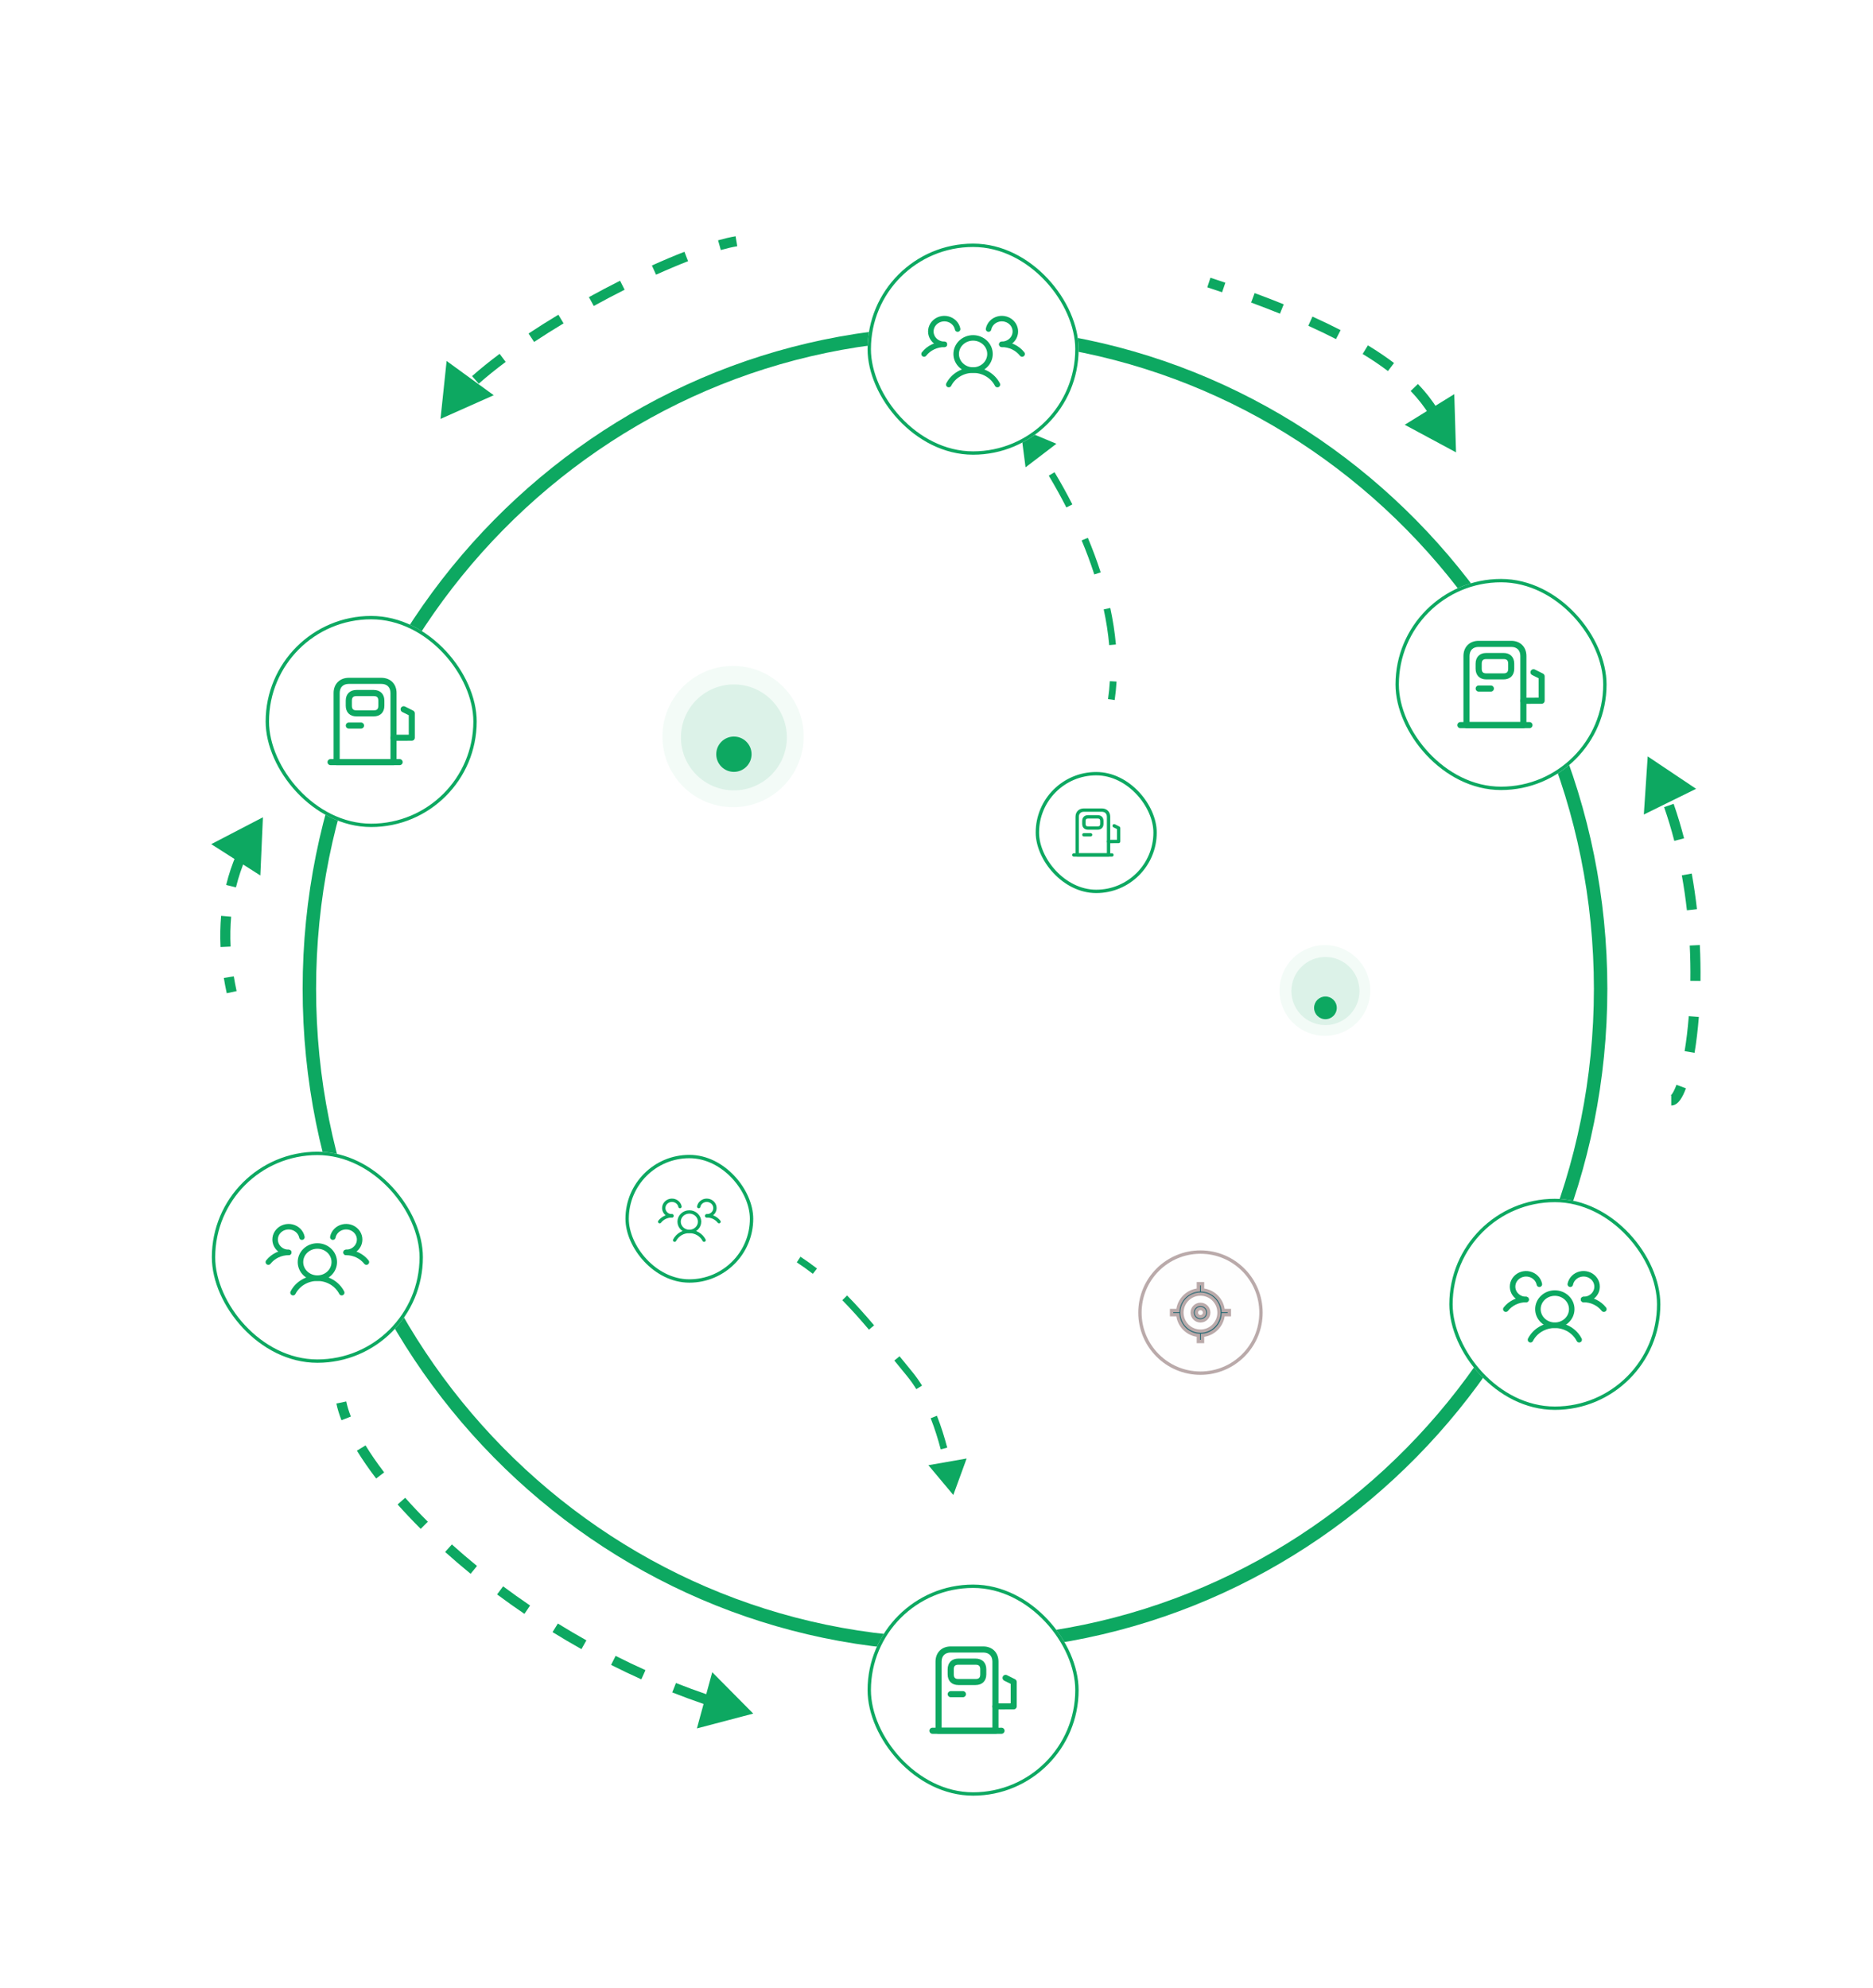 <svg width="557" height="591" viewBox="0 0 557 591" fill="none" xmlns="http://www.w3.org/2000/svg">
<path d="M476 294C476 401.725 390.01 489 284 489C177.99 489 92 401.725 92 294C92 186.275 177.99 99 284 99C390.01 99 476 186.275 476 294Z" fill="white" stroke="#0DA861" stroke-width="4"/>
<path d="M490 224.898L488.849 242.181L504.391 234.536L490 224.898ZM494.879 239.985C496.033 243.29 497.038 246.643 497.908 250.013L500.813 249.263C499.924 245.818 498.895 242.385 497.711 238.996L494.879 239.985ZM500.146 260.264C500.777 263.755 501.277 267.231 501.661 270.658L504.643 270.323C504.251 266.833 503.742 263.291 503.099 259.73L500.146 260.264ZM502.502 281.132C502.68 284.751 502.737 288.268 502.694 291.637L505.694 291.676C505.738 288.246 505.68 284.667 505.499 280.985L502.502 281.132ZM502.219 302.133C501.916 305.96 501.487 309.459 500.977 312.539L503.936 313.029C504.462 309.858 504.901 306.273 505.21 302.37L502.219 302.133ZM498.555 322.543C498.084 323.82 497.635 324.716 497.245 325.264C496.791 325.903 496.689 325.706 497 325.706V328.706C498.258 328.706 499.146 327.769 499.691 327.001C500.301 326.143 500.859 324.967 501.37 323.581L498.555 322.543Z" fill="#0DA861"/>
<path d="M359 501.709L376.01 504.984L370.328 488.616L359 501.709ZM373.997 497.711C377.275 496.349 380.414 494.944 383.421 493.503L382.123 490.797C379.164 492.215 376.074 493.598 372.844 494.941L373.997 497.711ZM392.622 488.77C395.747 487.047 398.711 485.287 401.524 483.504L399.916 480.969C397.154 482.721 394.243 484.449 391.172 486.143L392.622 488.77ZM410.081 477.686C412.98 475.576 415.693 473.448 418.239 471.322L416.316 469.019C413.818 471.104 411.157 473.19 408.314 475.26L410.081 477.686ZM425.962 464.428C428.579 461.932 430.988 459.465 433.218 457.057L431.016 455.017C428.824 457.385 426.458 459.807 423.891 462.256L425.962 464.428ZM440.031 449.292C441.169 447.928 442.254 446.599 443.292 445.311L440.955 443.428C439.926 444.705 438.852 446.021 437.728 447.367L440.031 449.292Z" fill="white"/>
<path d="M131 124.551L146.825 117.511L132.816 107.326L131 124.551ZM142.369 114.078C144.788 111.939 147.481 109.771 150.38 107.606L148.585 105.203C145.632 107.408 142.873 109.628 140.382 111.83L142.369 114.078ZM158.838 101.669C161.669 99.793 164.604 97.944 167.597 96.144L166.051 93.573C163.023 95.394 160.05 97.266 157.181 99.169L158.838 101.669ZM176.58 90.975C179.645 89.287 182.719 87.67 185.751 86.146L184.403 83.466C181.338 85.007 178.231 86.641 175.133 88.347L176.58 90.975ZM195.1 81.677C198.425 80.174 201.624 78.823 204.622 77.659L203.535 74.862C200.481 76.049 197.232 77.421 193.864 78.944L195.1 81.677ZM214.355 74.339C216.178 73.827 217.818 73.448 219.246 73.21L218.754 70.251C217.19 70.511 215.441 70.918 213.544 71.451L214.355 74.339Z" fill="#0DA861"/>
<path d="M433 134.5L432.479 117.187L417.746 126.295L433 134.5ZM359.032 85.425C360.532 85.918 361.998 86.409 363.43 86.897L364.398 84.057C362.955 83.565 361.479 83.071 359.968 82.575L359.032 85.425ZM372.067 89.957C375.093 91.074 377.946 92.176 380.636 93.265L381.761 90.484C379.04 89.383 376.159 88.269 373.105 87.143L372.067 89.957ZM389.069 96.863C392.051 98.208 394.788 99.529 397.304 100.824L398.677 98.157C396.112 96.836 393.328 95.493 390.303 94.129L389.069 96.863ZM405.233 105.247C408.11 106.996 410.594 108.69 412.751 110.326L414.564 107.936C412.318 106.232 409.748 104.481 406.792 102.684L405.233 105.247ZM419.504 116.26C421.909 118.752 423.639 121.083 424.993 123.247L427.536 121.656C426.081 119.33 424.225 116.831 421.663 114.176L419.504 116.26Z" fill="#0DA861"/>
<path d="M78.187 243L62.819 250.989L77.422 260.304L78.187 243ZM70.361 294.682C70.036 293.181 69.758 291.715 69.524 290.286L66.563 290.772C66.806 292.252 67.093 293.767 67.429 295.318L70.361 294.682ZM68.578 281.439C68.428 278.271 68.501 275.317 68.742 272.568L65.753 272.306C65.5 275.189 65.425 278.278 65.581 281.581L68.578 281.439ZM70.169 263.843C70.938 260.692 71.91 257.905 72.948 255.459L70.187 254.287C69.091 256.868 68.065 259.81 67.254 263.132L70.169 263.843Z" fill="#0DA861"/>
<path d="M224 509.5L211.808 497.197L207.25 513.907L224 509.5ZM100.032 417.306C100.359 418.88 100.869 420.542 101.544 422.276L104.34 421.188C103.713 419.579 103.257 418.077 102.968 416.694L100.032 417.306ZM106.143 431.326C107.77 433.983 109.684 436.755 111.863 439.605L114.246 437.783C112.121 435.004 110.268 432.317 108.702 429.759L106.143 431.326ZM118.25 447.32C120.378 449.712 122.671 452.138 125.118 454.578L127.237 452.454C124.83 450.054 122.578 447.671 120.492 445.326L118.25 447.32ZM132.374 461.441C134.789 463.611 137.319 465.779 139.957 467.933L141.855 465.609C139.253 463.485 136.759 461.347 134.38 459.209L132.374 461.441ZM147.83 474.07C150.453 476.023 153.164 477.953 155.957 479.85L157.642 477.369C154.885 475.496 152.21 473.591 149.621 471.664L147.83 474.07ZM164.32 485.273C167.116 487.002 169.983 488.693 172.914 490.336L174.381 487.72C171.488 486.098 168.658 484.429 165.898 482.721L164.32 485.273ZM181.722 495.024C184.666 496.51 187.667 497.943 190.721 499.317L191.952 496.581C188.939 495.226 185.978 493.812 183.073 492.346L181.722 495.024ZM199.916 503.201C202.992 504.417 206.114 505.568 209.279 506.648L210.247 503.809C207.128 502.745 204.051 501.61 201.019 500.411L199.916 503.201Z" fill="#0DA861"/>
<path d="M283.5 444.5L287.462 433.654L276.088 435.646L283.5 444.5ZM236.953 375.337C238.614 376.423 240.201 377.559 241.73 378.744L242.955 377.163C241.385 375.947 239.755 374.779 238.047 373.663L236.953 375.337ZM250.487 386.585C253.182 389.321 255.781 392.244 258.413 395.351L259.939 394.059C257.289 390.929 254.654 387.965 251.911 385.181L250.487 386.585ZM265.961 404.52C267.185 406.025 268.437 407.564 269.727 409.135L271.273 407.865C269.986 406.299 268.737 404.764 267.513 403.259L265.961 404.52ZM269.727 409.135C270.725 410.349 271.648 411.657 272.502 413.031L274.201 411.976C273.306 410.536 272.332 409.155 271.273 407.865L269.727 409.135ZM276.77 421.683C278.004 424.817 278.981 427.983 279.753 430.931L281.687 430.425C280.901 427.419 279.901 424.174 278.631 420.95L276.77 421.683Z" fill="#0DA861"/>
<circle opacity="0.1" cx="218.251" cy="219.25" r="15.75" fill="url(#paint0_linear_943_14477)"/>
<circle opacity="0.05" cx="218" cy="219" r="21" fill="url(#paint1_linear_943_14477)"/>
<g filter="url(#filter0_d_943_14477)">
<circle cx="218.251" cy="219.25" r="5.25" fill="url(#paint2_linear_943_14477)"/>
</g>
<circle opacity="0.1" cx="394.161" cy="294.66" r="10.125" fill="url(#paint3_linear_943_14477)"/>
<circle opacity="0.05" cx="394" cy="294.5" r="13.5" fill="url(#paint4_linear_943_14477)"/>
<g filter="url(#filter1_d_943_14477)">
<circle cx="394.161" cy="294.66" r="3.375" fill="url(#paint5_linear_943_14477)"/>
</g>
<g filter="url(#filter2_dddddd_943_14477)">
<circle cx="357" cy="394" r="18" fill="#FEFEFE" stroke="#BAAAAA"/>
<path fill-rule="evenodd" clip-rule="evenodd" d="M363.75 393.384C363.45 390.132 360.866 387.561 357.613 387.278V385.406H356.386V387.278C353.145 387.575 350.577 390.142 350.28 393.384H348.409V394.611H350.28C350.563 397.864 353.134 400.448 356.386 400.747V402.588H357.613V400.747C360.877 400.462 363.464 397.874 363.75 394.611H365.591V393.384H363.75ZM357 399.52C353.949 399.52 351.477 397.047 351.477 393.997C351.477 390.947 353.949 388.474 357 388.474C360.05 388.474 362.522 390.947 362.522 393.997C362.522 395.462 361.94 396.867 360.905 397.902C359.869 398.938 358.464 399.52 357 399.52ZM356.999 391.542C355.644 391.542 354.545 392.641 354.545 393.997C354.545 395.352 355.644 396.451 356.999 396.451C358.355 396.451 359.454 395.352 359.454 393.997C359.454 392.641 358.355 391.542 356.999 391.542ZM356.999 395.224C356.321 395.224 355.772 394.675 355.772 393.997C355.772 393.319 356.321 392.77 356.999 392.77C357.677 392.77 358.227 393.319 358.227 393.997C358.227 394.675 357.677 395.224 356.999 395.224Z" fill="#15616D"/>
<path d="M357.613 387.278H357.113V387.736L357.57 387.776L357.613 387.278ZM363.75 393.384L363.252 393.429L363.294 393.884H363.75V393.384ZM357.613 385.406H358.113V384.906H357.613V385.406ZM356.386 385.406V384.906H355.886V385.406H356.386ZM356.386 387.278L356.432 387.776L356.886 387.734V387.278H356.386ZM350.28 393.384V393.884H350.737L350.778 393.429L350.28 393.384ZM348.409 393.384V392.884H347.909V393.384H348.409ZM348.409 394.611H347.909V395.111H348.409V394.611ZM350.28 394.611L350.778 394.567L350.739 394.111H350.28V394.611ZM356.386 400.747H356.886V400.291L356.432 400.249L356.386 400.747ZM356.386 402.588H355.886V403.088H356.386V402.588ZM357.613 402.588V403.088H358.113V402.588H357.613ZM357.613 400.747L357.57 400.249L357.113 400.289V400.747H357.613ZM363.75 394.611V394.111H363.291L363.252 394.567L363.75 394.611ZM365.591 394.611V395.111H366.091V394.611H365.591ZM365.591 393.384H366.091V392.884H365.591V393.384ZM357.57 387.776C360.582 388.038 362.974 390.419 363.252 393.429L364.247 393.338C363.926 389.845 361.151 387.084 357.657 386.78L357.57 387.776ZM357.113 385.406V387.278H358.113V385.406H357.113ZM356.386 385.906H357.613V384.906H356.386V385.906ZM356.886 387.278V385.406H355.886V387.278H356.886ZM350.778 393.429C351.053 390.428 353.431 388.051 356.432 387.776L356.34 386.78C352.859 387.099 350.101 389.857 349.782 393.338L350.778 393.429ZM348.409 393.884H350.28V392.884H348.409V393.884ZM348.909 394.611V393.384H347.909V394.611H348.909ZM350.28 394.111H348.409V395.111H350.28V394.111ZM356.432 400.249C353.421 399.972 351.041 397.58 350.778 394.567L349.782 394.654C350.086 398.148 352.848 400.923 356.34 401.245L356.432 400.249ZM356.886 402.588V400.747H355.886V402.588H356.886ZM357.613 402.088H356.386V403.088H357.613V402.088ZM357.113 400.747V402.588H358.113V400.747H357.113ZM363.252 394.567C362.987 397.589 360.591 399.985 357.57 400.249L357.657 401.245C361.162 400.939 363.941 398.16 364.248 394.654L363.252 394.567ZM365.591 394.111H363.75V395.111H365.591V394.111ZM365.091 393.384V394.611H366.091V393.384H365.091ZM363.75 393.884H365.591V392.884H363.75V393.884ZM350.977 393.997C350.977 397.323 353.673 400.02 357 400.02V399.02C354.226 399.02 351.977 396.771 351.977 393.997H350.977ZM357 387.974C353.673 387.974 350.977 390.671 350.977 393.997H351.977C351.977 391.223 354.226 388.974 357 388.974V387.974ZM363.022 393.997C363.022 390.671 360.326 387.974 357 387.974V388.974C359.774 388.974 362.022 391.223 362.022 393.997H363.022ZM361.258 398.256C362.388 397.126 363.022 395.594 363.022 393.997H362.022C362.022 395.329 361.493 396.607 360.551 397.549L361.258 398.256ZM357 400.02C358.597 400.02 360.129 399.385 361.258 398.256L360.551 397.549C359.609 398.491 358.332 399.02 357 399.02V400.02ZM355.045 393.997C355.045 392.917 355.92 392.042 356.999 392.042V391.042C355.367 391.042 354.045 392.365 354.045 393.997H355.045ZM356.999 395.951C355.92 395.951 355.045 395.076 355.045 393.997H354.045C354.045 395.629 355.367 396.951 356.999 396.951V395.951ZM358.954 393.997C358.954 395.076 358.079 395.951 356.999 395.951V396.951C358.631 396.951 359.954 395.629 359.954 393.997H358.954ZM356.999 392.042C358.079 392.042 358.954 392.917 358.954 393.997H359.954C359.954 392.365 358.631 391.042 356.999 391.042V392.042ZM355.272 393.997C355.272 394.951 356.045 395.724 356.999 395.724V394.724C356.598 394.724 356.272 394.398 356.272 393.997H355.272ZM356.999 392.27C356.045 392.27 355.272 393.043 355.272 393.997H356.272C356.272 393.595 356.598 393.27 356.999 393.27V392.27ZM358.727 393.997C358.727 393.043 357.953 392.27 356.999 392.27V393.27C357.401 393.27 357.727 393.595 357.727 393.997H358.727ZM356.999 395.724C357.953 395.724 358.727 394.951 358.727 393.997H357.727C357.727 394.398 357.401 394.724 356.999 394.724V395.724Z" fill="#BAAAAA"/>
</g>
<path d="M303.5 127.5L304.982 138.952L314.158 131.943L303.5 127.5ZM311.887 141.435C313.599 144.285 315.377 147.457 317.123 150.886L318.905 149.978C317.137 146.505 315.335 143.292 313.601 140.405L311.887 141.435ZM321.667 160.678C323.027 163.923 324.299 167.308 325.423 170.793L327.327 170.179C326.183 166.635 324.891 163.197 323.512 159.906L321.667 160.678ZM328.228 181.193C328.979 184.69 329.541 188.243 329.861 191.816L331.853 191.638C331.525 187.975 330.95 184.342 330.183 180.773L328.228 181.193ZM330.05 202.532C329.944 204.312 329.767 206.088 329.51 207.857L331.49 208.143C331.754 206.317 331.938 204.484 332.046 202.65L330.05 202.532Z" fill="#0DA861"/>
<g filter="url(#filter3_dddddd_943_14477)">
<rect x="415" y="159" width="62.764" height="62.764" rx="31.382" fill="white"/>
<path d="M453.028 203.374H436.111C435.616 203.374 435.205 202.963 435.205 202.467V181.926C435.205 179.219 437.03 177.395 439.736 177.395H449.403C452.11 177.395 453.934 179.219 453.934 181.926V202.467C453.934 202.963 453.523 203.374 453.028 203.374ZM437.018 201.561H452.122V181.926C452.122 180.222 451.107 179.207 449.403 179.207H439.736C438.033 179.207 437.018 180.222 437.018 181.926V201.561Z" fill="#0DA861"/>
<path d="M454.84 203.371H434.299C433.803 203.371 433.393 202.96 433.393 202.465C433.393 201.969 433.803 201.559 434.299 201.559H454.84C455.336 201.559 455.747 201.969 455.747 202.465C455.747 202.96 455.336 203.371 454.84 203.371Z" fill="#0DA861"/>
<path d="M447.12 188.874H442.008C440.039 188.874 438.818 187.654 438.818 185.684V184.198C438.818 182.228 440.039 181.008 442.008 181.008H447.12C449.089 181.008 450.31 182.228 450.31 184.198V185.684C450.31 187.654 449.089 188.874 447.12 188.874ZM442.02 182.832C441.042 182.832 440.643 183.231 440.643 184.21V185.696C440.643 186.675 441.042 187.074 442.02 187.074H447.132C448.11 187.074 448.509 186.675 448.509 185.696V184.21C448.509 183.231 448.11 182.832 447.132 182.832H442.02Z" fill="#0DA861"/>
<path d="M443.361 192.496H439.736C439.241 192.496 438.83 192.085 438.83 191.59C438.83 191.094 439.241 190.684 439.736 190.684H443.361C443.857 190.684 444.268 191.094 444.268 191.59C444.268 192.085 443.857 192.496 443.361 192.496Z" fill="#0DA861"/>
<path d="M453.028 196.134C452.533 196.134 452.122 195.735 452.122 195.228C452.122 194.732 452.521 194.321 453.028 194.321L457.56 194.309V188.521L455.638 187.567C455.191 187.337 455.01 186.794 455.227 186.346C455.457 185.899 456.001 185.718 456.448 185.936L458.865 187.144C459.167 187.301 459.36 187.615 459.36 187.954V195.204C459.36 195.699 458.961 196.11 458.454 196.11L453.028 196.134Z" fill="#0DA861"/>
<rect x="415.5" y="159.5" width="61.764" height="61.764" rx="30.882" stroke="#0DA861"/>
</g>
<g filter="url(#filter4_dddddd_943_14477)">
<rect x="308" y="222" width="36" height="36.001" rx="18" fill="white"/>
<path d="M329.667 247.165H320.333C320.06 247.165 319.833 246.939 319.833 246.665V235.332C319.833 233.839 320.84 232.832 322.333 232.832H327.667C329.16 232.832 330.167 233.839 330.167 235.332V246.665C330.167 246.939 329.94 247.165 329.667 247.165ZM320.833 246.165H329.167V235.332C329.167 234.392 328.607 233.832 327.667 233.832H322.333C321.393 233.832 320.833 234.392 320.833 235.332V246.165Z" fill="#0DA861"/>
<path d="M330.667 247.168H319.333C319.06 247.168 318.833 246.941 318.833 246.668C318.833 246.395 319.06 246.168 319.333 246.168H330.667C330.94 246.168 331.167 246.395 331.167 246.668C331.167 246.941 330.94 247.168 330.667 247.168Z" fill="#0DA861"/>
<path d="M326.407 239.168H323.587C322.5 239.168 321.827 238.495 321.827 237.408V236.588C321.827 235.501 322.5 234.828 323.587 234.828H326.407C327.493 234.828 328.167 235.501 328.167 236.588V237.408C328.167 238.495 327.493 239.168 326.407 239.168ZM323.593 235.835C323.053 235.835 322.833 236.055 322.833 236.595V237.415C322.833 237.955 323.053 238.175 323.593 238.175H326.413C326.953 238.175 327.173 237.955 327.173 237.415V236.595C327.173 236.055 326.953 235.835 326.413 235.835H323.593Z" fill="#0DA861"/>
<path d="M324.333 241.168H322.333C322.06 241.168 321.833 240.941 321.833 240.668C321.833 240.395 322.06 240.168 322.333 240.168H324.333C324.607 240.168 324.833 240.395 324.833 240.668C324.833 240.941 324.607 241.168 324.333 241.168Z" fill="#0DA861"/>
<path d="M329.667 243.173C329.393 243.173 329.167 242.953 329.167 242.673C329.167 242.4 329.387 242.173 329.667 242.173L332.167 242.167V238.973L331.107 238.447C330.86 238.32 330.76 238.02 330.88 237.773C331.007 237.527 331.307 237.427 331.553 237.547L332.887 238.213C333.053 238.3 333.16 238.473 333.16 238.66V242.66C333.16 242.933 332.94 243.16 332.66 243.16L329.667 243.173Z" fill="#0DA861"/>
<rect x="308.5" y="222.5" width="35" height="35.001" rx="17.5" stroke="#0DA861"/>
</g>
<g filter="url(#filter5_dddddd_943_14477)">
<rect x="79" y="170" width="62.764" height="62.764" rx="31.382" fill="white"/>
<path d="M117.028 214.374H100.111C99.616 214.374 99.205 213.963 99.205 213.467V192.926C99.205 190.219 101.03 188.395 103.736 188.395H113.403C116.11 188.395 117.934 190.219 117.934 192.926V213.467C117.934 213.963 117.523 214.374 117.028 214.374ZM101.018 212.561H116.122V192.926C116.122 191.222 115.107 190.207 113.403 190.207H103.736C102.033 190.207 101.018 191.222 101.018 192.926V212.561Z" fill="#0DA861"/>
<path d="M118.84 214.371H98.299C97.803 214.371 97.393 213.96 97.393 213.465C97.393 212.969 97.803 212.559 98.299 212.559H118.84C119.336 212.559 119.747 212.969 119.747 213.465C119.747 213.96 119.336 214.371 118.84 214.371Z" fill="#0DA861"/>
<path d="M111.12 199.874H106.008C104.039 199.874 102.818 198.654 102.818 196.684V195.198C102.818 193.228 104.039 192.008 106.008 192.008H111.12C113.089 192.008 114.31 193.228 114.31 195.198V196.684C114.31 198.654 113.089 199.874 111.12 199.874ZM106.02 193.832C105.042 193.832 104.643 194.231 104.643 195.21V196.696C104.643 197.675 105.042 198.074 106.02 198.074H111.132C112.11 198.074 112.509 197.675 112.509 196.696V195.21C112.509 194.231 112.11 193.832 111.132 193.832H106.02Z" fill="#0DA861"/>
<path d="M107.361 203.496H103.736C103.241 203.496 102.83 203.085 102.83 202.59C102.83 202.094 103.241 201.684 103.736 201.684H107.361C107.857 201.684 108.268 202.094 108.268 202.59C108.268 203.085 107.857 203.496 107.361 203.496Z" fill="#0DA861"/>
<path d="M117.028 207.134C116.533 207.134 116.122 206.735 116.122 206.228C116.122 205.732 116.521 205.321 117.028 205.321L121.56 205.309V199.521L119.638 198.567C119.191 198.337 119.01 197.794 119.227 197.346C119.457 196.899 120.001 196.718 120.448 196.936L122.865 198.144C123.167 198.301 123.36 198.615 123.36 198.954V206.204C123.36 206.699 122.961 207.11 122.454 207.11L117.028 207.134Z" fill="#0DA861"/>
<rect x="79.5" y="170.5" width="61.764" height="61.764" rx="30.882" stroke="#0DA861"/>
</g>
<g filter="url(#filter6_dddddd_943_14477)">
<rect x="258" y="458" width="62.764" height="62.764" rx="31.382" fill="white"/>
<path d="M296.028 502.374H279.111C278.616 502.374 278.205 501.963 278.205 501.467V480.926C278.205 478.219 280.03 476.395 282.736 476.395H292.403C295.11 476.395 296.934 478.219 296.934 480.926V501.467C296.934 501.963 296.523 502.374 296.028 502.374ZM280.018 500.561H295.122V480.926C295.122 479.222 294.107 478.207 292.403 478.207H282.736C281.033 478.207 280.018 479.222 280.018 480.926V500.561Z" fill="#0DA861"/>
<path d="M297.84 502.371H277.299C276.803 502.371 276.393 501.96 276.393 501.465C276.393 500.969 276.803 500.559 277.299 500.559H297.84C298.336 500.559 298.747 500.969 298.747 501.465C298.747 501.96 298.336 502.371 297.84 502.371Z" fill="#0DA861"/>
<path d="M290.12 487.874H285.008C283.039 487.874 281.818 486.654 281.818 484.684V483.198C281.818 481.228 283.039 480.008 285.008 480.008H290.12C292.089 480.008 293.31 481.228 293.31 483.198V484.684C293.31 486.654 292.089 487.874 290.12 487.874ZM285.02 481.832C284.042 481.832 283.643 482.231 283.643 483.21V484.696C283.643 485.675 284.042 486.074 285.02 486.074H290.132C291.11 486.074 291.509 485.675 291.509 484.696V483.21C291.509 482.231 291.11 481.832 290.132 481.832H285.02Z" fill="#0DA861"/>
<path d="M286.361 491.496H282.736C282.241 491.496 281.83 491.085 281.83 490.59C281.83 490.094 282.241 489.684 282.736 489.684H286.361C286.857 489.684 287.268 490.094 287.268 490.59C287.268 491.085 286.857 491.496 286.361 491.496Z" fill="#0DA861"/>
<path d="M296.028 495.134C295.533 495.134 295.122 494.735 295.122 494.228C295.122 493.732 295.521 493.321 296.028 493.321L300.56 493.309V487.521L298.638 486.567C298.191 486.337 298.01 485.794 298.227 485.346C298.457 484.899 299.001 484.718 299.448 484.936L301.865 486.144C302.167 486.301 302.36 486.615 302.36 486.954V494.204C302.36 494.699 301.961 495.11 301.454 495.11L296.028 495.134Z" fill="#0DA861"/>
<rect x="258.5" y="458.5" width="61.764" height="61.764" rx="30.882" stroke="#0DA861"/>
</g>
<g filter="url(#filter7_dddddd_943_14477)">
<rect x="258" y="52" width="62.764" height="62.764" rx="31.382" fill="white"/>
<g clip-path="url(#clip0_943_14477)">
<path d="M289.381 89.593C292.156 89.593 294.407 87.453 294.407 84.812C294.407 82.172 292.156 80.031 289.381 80.031C286.605 80.031 284.354 82.172 284.354 84.812C284.354 87.453 286.605 89.593 289.381 89.593Z" stroke="#0DA861" stroke-width="1.638" stroke-linecap="round" stroke-linejoin="round"/>
<path d="M297.931 81.949C299.101 81.947 300.256 82.206 301.304 82.704C302.351 83.202 303.261 83.926 303.962 84.818" stroke="#0DA861" stroke-width="1.638" stroke-linecap="round" stroke-linejoin="round"/>
<path d="M274.803 84.818C275.504 83.926 276.414 83.202 277.461 82.704C278.508 82.206 279.663 81.947 280.834 81.949" stroke="#0DA861" stroke-width="1.638" stroke-linecap="round" stroke-linejoin="round"/>
<path d="M282.143 93.909C282.805 92.62 283.834 91.533 285.114 90.773C286.393 90.012 287.871 89.609 289.38 89.609C290.889 89.609 292.367 90.012 293.647 90.773C294.926 91.533 295.956 92.62 296.618 93.909" stroke="#0DA861" stroke-width="1.638" stroke-linecap="round" stroke-linejoin="round"/>
<path d="M280.838 81.947C280.075 81.947 279.328 81.741 278.683 81.353C278.038 80.965 277.523 80.41 277.198 79.753C276.872 79.096 276.75 78.365 276.845 77.645C276.94 76.925 277.249 76.245 277.735 75.685C278.221 75.126 278.864 74.709 279.59 74.485C280.316 74.26 281.094 74.236 281.833 74.417C282.572 74.597 283.242 74.974 283.765 75.503C284.287 76.032 284.641 76.692 284.784 77.405" stroke="#0DA861" stroke-width="1.638" stroke-linecap="round" stroke-linejoin="round"/>
<path d="M293.979 77.401C294.123 76.688 294.476 76.028 294.999 75.499C295.521 74.97 296.191 74.593 296.93 74.413C297.67 74.233 298.448 74.256 299.173 74.481C299.899 74.705 300.542 75.122 301.029 75.681C301.515 76.241 301.823 76.921 301.919 77.641C302.014 78.361 301.891 79.093 301.566 79.749C301.24 80.406 300.725 80.961 300.08 81.349C299.436 81.737 298.688 81.943 297.925 81.943" stroke="#0DA861" stroke-width="1.638" stroke-linecap="round" stroke-linejoin="round"/>
</g>
<rect x="258.5" y="52.5" width="61.764" height="61.764" rx="30.882" stroke="#0DA861"/>
</g>
<g filter="url(#filter8_dddddd_943_14477)">
<rect x="186" y="331" width="38" height="38.001" rx="19" fill="white"/>
<g clip-path="url(#clip1_943_14477)">
<path d="M205 353.762C206.681 353.762 208.043 352.466 208.043 350.867C208.043 349.269 206.681 347.973 205 347.973C203.32 347.973 201.958 349.269 201.958 350.867C201.958 352.466 203.32 353.762 205 353.762Z" stroke="#0DA861" stroke-width="0.992" stroke-linecap="round" stroke-linejoin="round"/>
<path d="M210.178 349.133C210.887 349.132 211.586 349.288 212.22 349.59C212.854 349.891 213.405 350.33 213.83 350.87" stroke="#0DA861" stroke-width="0.992" stroke-linecap="round" stroke-linejoin="round"/>
<path d="M196.175 350.87C196.6 350.33 197.151 349.891 197.785 349.59C198.419 349.288 199.118 349.132 199.827 349.133" stroke="#0DA861" stroke-width="0.992" stroke-linecap="round" stroke-linejoin="round"/>
<path d="M200.621 356.373C201.021 355.592 201.645 354.934 202.419 354.474C203.194 354.014 204.089 353.77 205.002 353.77C205.916 353.77 206.811 354.014 207.586 354.474C208.36 354.934 208.984 355.592 209.384 356.373" stroke="#0DA861" stroke-width="0.992" stroke-linecap="round" stroke-linejoin="round"/>
<path d="M199.83 349.135C199.368 349.136 198.915 349.011 198.525 348.776C198.135 348.541 197.823 348.205 197.626 347.807C197.429 347.41 197.354 346.967 197.412 346.531C197.47 346.095 197.657 345.683 197.951 345.345C198.245 345.006 198.635 344.754 199.074 344.618C199.513 344.482 199.984 344.467 200.432 344.576C200.88 344.686 201.285 344.914 201.602 345.234C201.918 345.554 202.132 345.954 202.219 346.385" stroke="#0DA861" stroke-width="0.992" stroke-linecap="round" stroke-linejoin="round"/>
<path d="M207.786 346.385C207.872 345.954 208.086 345.554 208.403 345.234C208.719 344.914 209.125 344.686 209.572 344.576C210.02 344.467 210.491 344.482 210.93 344.618C211.37 344.754 211.759 345.006 212.053 345.345C212.348 345.683 212.535 346.095 212.592 346.531C212.65 346.967 212.576 347.41 212.379 347.807C212.182 348.205 211.87 348.541 211.479 348.776C211.089 349.011 210.636 349.136 210.174 349.135" stroke="#0DA861" stroke-width="0.992" stroke-linecap="round" stroke-linejoin="round"/>
</g>
<rect x="186.5" y="331.5" width="37" height="37.001" rx="18.5" stroke="#0DA861"/>
</g>
<g filter="url(#filter9_dddddd_943_14477)">
<rect x="63" y="322" width="62.764" height="62.764" rx="31.382" fill="white"/>
<g clip-path="url(#clip2_943_14477)">
<path d="M94.381 359.593C97.156 359.593 99.407 357.453 99.407 354.812C99.407 352.172 97.156 350.031 94.381 350.031C91.605 350.031 89.355 352.172 89.355 354.812C89.355 357.453 91.605 359.593 94.381 359.593Z" stroke="#0DA861" stroke-width="1.638" stroke-linecap="round" stroke-linejoin="round"/>
<path d="M102.931 351.949C104.101 351.947 105.256 352.206 106.304 352.704C107.351 353.202 108.261 353.926 108.962 354.818" stroke="#0DA861" stroke-width="1.638" stroke-linecap="round" stroke-linejoin="round"/>
<path d="M79.803 354.818C80.504 353.926 81.414 353.202 82.461 352.704C83.508 352.206 84.663 351.947 85.834 351.949" stroke="#0DA861" stroke-width="1.638" stroke-linecap="round" stroke-linejoin="round"/>
<path d="M87.143 363.909C87.805 362.62 88.834 361.533 90.114 360.773C91.393 360.012 92.871 359.609 94.38 359.609C95.889 359.609 97.367 360.012 98.647 360.773C99.926 361.533 100.956 362.62 101.618 363.909" stroke="#0DA861" stroke-width="1.638" stroke-linecap="round" stroke-linejoin="round"/>
<path d="M85.838 351.947C85.075 351.947 84.328 351.741 83.683 351.353C83.038 350.965 82.523 350.41 82.198 349.753C81.872 349.096 81.75 348.365 81.845 347.645C81.94 346.925 82.249 346.245 82.735 345.685C83.221 345.126 83.864 344.709 84.59 344.485C85.316 344.26 86.094 344.236 86.833 344.417C87.572 344.597 88.242 344.974 88.765 345.503C89.287 346.032 89.641 346.691 89.784 347.405" stroke="#0DA861" stroke-width="1.638" stroke-linecap="round" stroke-linejoin="round"/>
<path d="M98.98 347.401C99.123 346.688 99.476 346.028 99.999 345.499C100.521 344.97 101.191 344.593 101.93 344.413C102.67 344.233 103.448 344.256 104.173 344.481C104.899 344.705 105.542 345.122 106.029 345.681C106.515 346.241 106.823 346.921 106.919 347.641C107.014 348.361 106.891 349.092 106.566 349.749C106.24 350.406 105.725 350.961 105.08 351.349C104.436 351.738 103.688 351.943 102.925 351.943" stroke="#0DA861" stroke-width="1.638" stroke-linecap="round" stroke-linejoin="round"/>
</g>
<rect x="63.5" y="322.5" width="61.764" height="61.764" rx="30.882" stroke="#0DA861"/>
</g>
<g filter="url(#filter10_dddddd_943_14477)">
<rect x="431" y="336" width="62.764" height="62.764" rx="31.382" fill="white"/>
<g clip-path="url(#clip3_943_14477)">
<path d="M462.381 373.593C465.156 373.593 467.407 371.453 467.407 368.812C467.407 366.172 465.156 364.031 462.381 364.031C459.605 364.031 457.354 366.172 457.354 368.812C457.354 371.453 459.605 373.593 462.381 373.593Z" stroke="#0DA861" stroke-width="1.638" stroke-linecap="round" stroke-linejoin="round"/>
<path d="M470.931 365.949C472.101 365.947 473.256 366.206 474.304 366.704C475.351 367.202 476.261 367.926 476.962 368.818" stroke="#0DA861" stroke-width="1.638" stroke-linecap="round" stroke-linejoin="round"/>
<path d="M447.803 368.818C448.504 367.926 449.414 367.202 450.461 366.704C451.508 366.206 452.663 365.947 453.834 365.949" stroke="#0DA861" stroke-width="1.638" stroke-linecap="round" stroke-linejoin="round"/>
<path d="M455.143 377.909C455.805 376.62 456.834 375.533 458.114 374.773C459.393 374.012 460.871 373.609 462.38 373.609C463.889 373.609 465.367 374.012 466.647 374.773C467.926 375.533 468.956 376.62 469.618 377.909" stroke="#0DA861" stroke-width="1.638" stroke-linecap="round" stroke-linejoin="round"/>
<path d="M453.838 365.947C453.075 365.947 452.328 365.741 451.683 365.353C451.038 364.965 450.523 364.41 450.198 363.753C449.872 363.096 449.75 362.365 449.845 361.645C449.94 360.925 450.249 360.245 450.735 359.685C451.221 359.126 451.864 358.709 452.59 358.485C453.316 358.26 454.094 358.236 454.833 358.417C455.572 358.597 456.242 358.974 456.765 359.503C457.287 360.032 457.641 360.691 457.784 361.405" stroke="#0DA861" stroke-width="1.638" stroke-linecap="round" stroke-linejoin="round"/>
<path d="M466.979 361.401C467.123 360.688 467.476 360.028 467.999 359.499C468.521 358.97 469.191 358.593 469.93 358.413C470.67 358.233 471.448 358.256 472.173 358.481C472.899 358.705 473.542 359.122 474.029 359.681C474.515 360.241 474.823 360.921 474.919 361.641C475.014 362.361 474.891 363.092 474.566 363.749C474.24 364.406 473.725 364.961 473.08 365.349C472.436 365.738 471.688 365.943 470.925 365.943" stroke="#0DA861" stroke-width="1.638" stroke-linecap="round" stroke-linejoin="round"/>
</g>
<rect x="431.5" y="336.5" width="61.764" height="61.764" rx="30.882" stroke="#0DA861"/>
</g>
<defs>
<filter id="filter0_d_943_14477" x="203.001" y="209" width="30.5" height="30.5" filterUnits="userSpaceOnUse" color-interpolation-filters="sRGB">
<feFlood flood-opacity="0" result="BackgroundImageFix"/>
<feColorMatrix in="SourceAlpha" type="matrix" values="0 0 0 0 0 0 0 0 0 0 0 0 0 0 0 0 0 0 127 0" result="hardAlpha"/>
<feOffset dy="5"/>
<feGaussianBlur stdDeviation="5"/>
<feColorMatrix type="matrix" values="0 0 0 0 0.918 0 0 0 0 0.51 0 0 0 0 0.224 0 0 0 0.374 0"/>
<feBlend mode="normal" in2="BackgroundImageFix" result="effect1_dropShadow_943_14477"/>
<feBlend mode="normal" in="SourceGraphic" in2="effect1_dropShadow_943_14477" result="shape"/>
</filter>
<filter id="filter1_d_943_14477" x="380.786" y="286.285" width="26.75" height="26.75" filterUnits="userSpaceOnUse" color-interpolation-filters="sRGB">
<feFlood flood-opacity="0" result="BackgroundImageFix"/>
<feColorMatrix in="SourceAlpha" type="matrix" values="0 0 0 0 0 0 0 0 0 0 0 0 0 0 0 0 0 0 127 0" result="hardAlpha"/>
<feOffset dy="5"/>
<feGaussianBlur stdDeviation="5"/>
<feColorMatrix type="matrix" values="0 0 0 0 0.918 0 0 0 0 0.51 0 0 0 0 0.224 0 0 0 0.374 0"/>
<feBlend mode="normal" in2="BackgroundImageFix" result="effect1_dropShadow_943_14477"/>
<feBlend mode="normal" in="SourceGraphic" in2="effect1_dropShadow_943_14477" result="shape"/>
</filter>
<filter id="filter2_dddddd_943_14477" x="258.5" y="293.5" width="197" height="197" filterUnits="userSpaceOnUse" color-interpolation-filters="sRGB">
<feFlood flood-opacity="0" result="BackgroundImageFix"/>
<feColorMatrix in="SourceAlpha" type="matrix" values="0 0 0 0 0 0 0 0 0 0 0 0 0 0 0 0 0 0 127 0" result="hardAlpha"/>
<feOffset dy="-0.055"/>
<feGaussianBlur stdDeviation="1.107"/>
<feColorMatrix type="matrix" values="0 0 0 0 0 0 0 0 0 0 0 0 0 0 0 0 0 0 0.025 0"/>
<feBlend mode="normal" in2="BackgroundImageFix" result="effect1_dropShadow_943_14477"/>
<feColorMatrix in="SourceAlpha" type="matrix" values="0 0 0 0 0 0 0 0 0 0 0 0 0 0 0 0 0 0 127 0" result="hardAlpha"/>
<feOffset dy="-0.133"/>
<feGaussianBlur stdDeviation="2.66"/>
<feColorMatrix type="matrix" values="0 0 0 0 0 0 0 0 0 0 0 0 0 0 0 0 0 0 0.036 0"/>
<feBlend mode="normal" in2="effect1_dropShadow_943_14477" result="effect2_dropShadow_943_14477"/>
<feColorMatrix in="SourceAlpha" type="matrix" values="0 0 0 0 0 0 0 0 0 0 0 0 0 0 0 0 0 0 127 0" result="hardAlpha"/>
<feOffset dy="-0.25"/>
<feGaussianBlur stdDeviation="5.009"/>
<feColorMatrix type="matrix" values="0 0 0 0 0 0 0 0 0 0 0 0 0 0 0 0 0 0 0.045 0"/>
<feBlend mode="normal" in2="effect2_dropShadow_943_14477" result="effect3_dropShadow_943_14477"/>
<feColorMatrix in="SourceAlpha" type="matrix" values="0 0 0 0 0 0 0 0 0 0 0 0 0 0 0 0 0 0 127 0" result="hardAlpha"/>
<feOffset dy="-0.447"/>
<feGaussianBlur stdDeviation="8.935"/>
<feColorMatrix type="matrix" values="0 0 0 0 0 0 0 0 0 0 0 0 0 0 0 0 0 0 0.054 0"/>
<feBlend mode="normal" in2="effect3_dropShadow_943_14477" result="effect4_dropShadow_943_14477"/>
<feColorMatrix in="SourceAlpha" type="matrix" values="0 0 0 0 0 0 0 0 0 0 0 0 0 0 0 0 0 0 127 0" result="hardAlpha"/>
<feOffset dy="-0.836"/>
<feGaussianBlur stdDeviation="16.711"/>
<feColorMatrix type="matrix" values="0 0 0 0 0 0 0 0 0 0 0 0 0 0 0 0 0 0 0.065 0"/>
<feBlend mode="normal" in2="effect4_dropShadow_943_14477" result="effect5_dropShadow_943_14477"/>
<feColorMatrix in="SourceAlpha" type="matrix" values="0 0 0 0 0 0 0 0 0 0 0 0 0 0 0 0 0 0 127 0" result="hardAlpha"/>
<feOffset dy="-2"/>
<feGaussianBlur stdDeviation="40"/>
<feColorMatrix type="matrix" values="0 0 0 0 0 0 0 0 0 0 0 0 0 0 0 0 0 0 0.09 0"/>
<feBlend mode="normal" in2="effect5_dropShadow_943_14477" result="effect6_dropShadow_943_14477"/>
<feBlend mode="normal" in="SourceGraphic" in2="effect6_dropShadow_943_14477" result="shape"/>
</filter>
<filter id="filter3_dddddd_943_14477" x="352.236" y="103.297" width="188.293" height="188.294" filterUnits="userSpaceOnUse" color-interpolation-filters="sRGB">
<feFlood flood-opacity="0" result="BackgroundImageFix"/>
<feColorMatrix in="SourceAlpha" type="matrix" values="0 0 0 0 0 0 0 0 0 0 0 0 0 0 0 0 0 0 127 0" result="hardAlpha"/>
<feOffset dy="0.195"/>
<feGaussianBlur stdDeviation="0.868"/>
<feColorMatrix type="matrix" values="0 0 0 0 0 0 0 0 0 0 0 0 0 0 0 0 0 0 0.011 0"/>
<feBlend mode="normal" in2="BackgroundImageFix" result="effect1_dropShadow_943_14477"/>
<feColorMatrix in="SourceAlpha" type="matrix" values="0 0 0 0 0 0 0 0 0 0 0 0 0 0 0 0 0 0 127 0" result="hardAlpha"/>
<feOffset dy="0.47"/>
<feGaussianBlur stdDeviation="2.087"/>
<feColorMatrix type="matrix" values="0 0 0 0 0 0 0 0 0 0 0 0 0 0 0 0 0 0 0.016 0"/>
<feBlend mode="normal" in2="effect1_dropShadow_943_14477" result="effect2_dropShadow_943_14477"/>
<feColorMatrix in="SourceAlpha" type="matrix" values="0 0 0 0 0 0 0 0 0 0 0 0 0 0 0 0 0 0 127 0" result="hardAlpha"/>
<feOffset dy="0.884"/>
<feGaussianBlur stdDeviation="3.93"/>
<feColorMatrix type="matrix" values="0 0 0 0 0 0 0 0 0 0 0 0 0 0 0 0 0 0 0.02 0"/>
<feBlend mode="normal" in2="effect2_dropShadow_943_14477" result="effect3_dropShadow_943_14477"/>
<feColorMatrix in="SourceAlpha" type="matrix" values="0 0 0 0 0 0 0 0 0 0 0 0 0 0 0 0 0 0 127 0" result="hardAlpha"/>
<feOffset dy="1.577"/>
<feGaussianBlur stdDeviation="7.01"/>
<feColorMatrix type="matrix" values="0 0 0 0 0 0 0 0 0 0 0 0 0 0 0 0 0 0 0.024 0"/>
<feBlend mode="normal" in2="effect3_dropShadow_943_14477" result="effect4_dropShadow_943_14477"/>
<feColorMatrix in="SourceAlpha" type="matrix" values="0 0 0 0 0 0 0 0 0 0 0 0 0 0 0 0 0 0 127 0" result="hardAlpha"/>
<feOffset dy="2.95"/>
<feGaussianBlur stdDeviation="13.111"/>
<feColorMatrix type="matrix" values="0 0 0 0 0 0 0 0 0 0 0 0 0 0 0 0 0 0 0.029 0"/>
<feBlend mode="normal" in2="effect4_dropShadow_943_14477" result="effect5_dropShadow_943_14477"/>
<feColorMatrix in="SourceAlpha" type="matrix" values="0 0 0 0 0 0 0 0 0 0 0 0 0 0 0 0 0 0 127 0" result="hardAlpha"/>
<feOffset dy="7.061"/>
<feGaussianBlur stdDeviation="31.382"/>
<feColorMatrix type="matrix" values="0 0 0 0 0 0 0 0 0 0 0 0 0 0 0 0 0 0 0.04 0"/>
<feBlend mode="normal" in2="effect5_dropShadow_943_14477" result="effect6_dropShadow_943_14477"/>
<feBlend mode="normal" in="SourceGraphic" in2="effect6_dropShadow_943_14477" result="shape"/>
</filter>
<filter id="filter4_dddddd_943_14477" x="272" y="190.05" width="108" height="108" filterUnits="userSpaceOnUse" color-interpolation-filters="sRGB">
<feFlood flood-opacity="0" result="BackgroundImageFix"/>
<feColorMatrix in="SourceAlpha" type="matrix" values="0 0 0 0 0 0 0 0 0 0 0 0 0 0 0 0 0 0 127 0" result="hardAlpha"/>
<feOffset dy="0.112"/>
<feGaussianBlur stdDeviation="0.498"/>
<feColorMatrix type="matrix" values="0 0 0 0 0 0 0 0 0 0 0 0 0 0 0 0 0 0 0.011 0"/>
<feBlend mode="normal" in2="BackgroundImageFix" result="effect1_dropShadow_943_14477"/>
<feColorMatrix in="SourceAlpha" type="matrix" values="0 0 0 0 0 0 0 0 0 0 0 0 0 0 0 0 0 0 127 0" result="hardAlpha"/>
<feOffset dy="0.269"/>
<feGaussianBlur stdDeviation="1.197"/>
<feColorMatrix type="matrix" values="0 0 0 0 0 0 0 0 0 0 0 0 0 0 0 0 0 0 0.016 0"/>
<feBlend mode="normal" in2="effect1_dropShadow_943_14477" result="effect2_dropShadow_943_14477"/>
<feColorMatrix in="SourceAlpha" type="matrix" values="0 0 0 0 0 0 0 0 0 0 0 0 0 0 0 0 0 0 127 0" result="hardAlpha"/>
<feOffset dy="0.507"/>
<feGaussianBlur stdDeviation="2.254"/>
<feColorMatrix type="matrix" values="0 0 0 0 0 0 0 0 0 0 0 0 0 0 0 0 0 0 0.02 0"/>
<feBlend mode="normal" in2="effect2_dropShadow_943_14477" result="effect3_dropShadow_943_14477"/>
<feColorMatrix in="SourceAlpha" type="matrix" values="0 0 0 0 0 0 0 0 0 0 0 0 0 0 0 0 0 0 127 0" result="hardAlpha"/>
<feOffset dy="0.905"/>
<feGaussianBlur stdDeviation="4.021"/>
<feColorMatrix type="matrix" values="0 0 0 0 0 0 0 0 0 0 0 0 0 0 0 0 0 0 0.024 0"/>
<feBlend mode="normal" in2="effect3_dropShadow_943_14477" result="effect4_dropShadow_943_14477"/>
<feColorMatrix in="SourceAlpha" type="matrix" values="0 0 0 0 0 0 0 0 0 0 0 0 0 0 0 0 0 0 127 0" result="hardAlpha"/>
<feOffset dy="1.692"/>
<feGaussianBlur stdDeviation="7.52"/>
<feColorMatrix type="matrix" values="0 0 0 0 0 0 0 0 0 0 0 0 0 0 0 0 0 0 0.029 0"/>
<feBlend mode="normal" in2="effect4_dropShadow_943_14477" result="effect5_dropShadow_943_14477"/>
<feColorMatrix in="SourceAlpha" type="matrix" values="0 0 0 0 0 0 0 0 0 0 0 0 0 0 0 0 0 0 127 0" result="hardAlpha"/>
<feOffset dy="4.05"/>
<feGaussianBlur stdDeviation="18"/>
<feColorMatrix type="matrix" values="0 0 0 0 0 0 0 0 0 0 0 0 0 0 0 0 0 0 0.04 0"/>
<feBlend mode="normal" in2="effect5_dropShadow_943_14477" result="effect6_dropShadow_943_14477"/>
<feBlend mode="normal" in="SourceGraphic" in2="effect6_dropShadow_943_14477" result="shape"/>
</filter>
<filter id="filter5_dddddd_943_14477" x="16.236" y="114.297" width="188.293" height="188.294" filterUnits="userSpaceOnUse" color-interpolation-filters="sRGB">
<feFlood flood-opacity="0" result="BackgroundImageFix"/>
<feColorMatrix in="SourceAlpha" type="matrix" values="0 0 0 0 0 0 0 0 0 0 0 0 0 0 0 0 0 0 127 0" result="hardAlpha"/>
<feOffset dy="0.195"/>
<feGaussianBlur stdDeviation="0.868"/>
<feColorMatrix type="matrix" values="0 0 0 0 0 0 0 0 0 0 0 0 0 0 0 0 0 0 0.011 0"/>
<feBlend mode="normal" in2="BackgroundImageFix" result="effect1_dropShadow_943_14477"/>
<feColorMatrix in="SourceAlpha" type="matrix" values="0 0 0 0 0 0 0 0 0 0 0 0 0 0 0 0 0 0 127 0" result="hardAlpha"/>
<feOffset dy="0.47"/>
<feGaussianBlur stdDeviation="2.087"/>
<feColorMatrix type="matrix" values="0 0 0 0 0 0 0 0 0 0 0 0 0 0 0 0 0 0 0.016 0"/>
<feBlend mode="normal" in2="effect1_dropShadow_943_14477" result="effect2_dropShadow_943_14477"/>
<feColorMatrix in="SourceAlpha" type="matrix" values="0 0 0 0 0 0 0 0 0 0 0 0 0 0 0 0 0 0 127 0" result="hardAlpha"/>
<feOffset dy="0.884"/>
<feGaussianBlur stdDeviation="3.93"/>
<feColorMatrix type="matrix" values="0 0 0 0 0 0 0 0 0 0 0 0 0 0 0 0 0 0 0.02 0"/>
<feBlend mode="normal" in2="effect2_dropShadow_943_14477" result="effect3_dropShadow_943_14477"/>
<feColorMatrix in="SourceAlpha" type="matrix" values="0 0 0 0 0 0 0 0 0 0 0 0 0 0 0 0 0 0 127 0" result="hardAlpha"/>
<feOffset dy="1.577"/>
<feGaussianBlur stdDeviation="7.01"/>
<feColorMatrix type="matrix" values="0 0 0 0 0 0 0 0 0 0 0 0 0 0 0 0 0 0 0.024 0"/>
<feBlend mode="normal" in2="effect3_dropShadow_943_14477" result="effect4_dropShadow_943_14477"/>
<feColorMatrix in="SourceAlpha" type="matrix" values="0 0 0 0 0 0 0 0 0 0 0 0 0 0 0 0 0 0 127 0" result="hardAlpha"/>
<feOffset dy="2.95"/>
<feGaussianBlur stdDeviation="13.111"/>
<feColorMatrix type="matrix" values="0 0 0 0 0 0 0 0 0 0 0 0 0 0 0 0 0 0 0.029 0"/>
<feBlend mode="normal" in2="effect4_dropShadow_943_14477" result="effect5_dropShadow_943_14477"/>
<feColorMatrix in="SourceAlpha" type="matrix" values="0 0 0 0 0 0 0 0 0 0 0 0 0 0 0 0 0 0 127 0" result="hardAlpha"/>
<feOffset dy="7.061"/>
<feGaussianBlur stdDeviation="31.382"/>
<feColorMatrix type="matrix" values="0 0 0 0 0 0 0 0 0 0 0 0 0 0 0 0 0 0 0.04 0"/>
<feBlend mode="normal" in2="effect5_dropShadow_943_14477" result="effect6_dropShadow_943_14477"/>
<feBlend mode="normal" in="SourceGraphic" in2="effect6_dropShadow_943_14477" result="shape"/>
</filter>
<filter id="filter6_dddddd_943_14477" x="195.236" y="402.297" width="188.293" height="188.294" filterUnits="userSpaceOnUse" color-interpolation-filters="sRGB">
<feFlood flood-opacity="0" result="BackgroundImageFix"/>
<feColorMatrix in="SourceAlpha" type="matrix" values="0 0 0 0 0 0 0 0 0 0 0 0 0 0 0 0 0 0 127 0" result="hardAlpha"/>
<feOffset dy="0.195"/>
<feGaussianBlur stdDeviation="0.868"/>
<feColorMatrix type="matrix" values="0 0 0 0 0 0 0 0 0 0 0 0 0 0 0 0 0 0 0.011 0"/>
<feBlend mode="normal" in2="BackgroundImageFix" result="effect1_dropShadow_943_14477"/>
<feColorMatrix in="SourceAlpha" type="matrix" values="0 0 0 0 0 0 0 0 0 0 0 0 0 0 0 0 0 0 127 0" result="hardAlpha"/>
<feOffset dy="0.47"/>
<feGaussianBlur stdDeviation="2.087"/>
<feColorMatrix type="matrix" values="0 0 0 0 0 0 0 0 0 0 0 0 0 0 0 0 0 0 0.016 0"/>
<feBlend mode="normal" in2="effect1_dropShadow_943_14477" result="effect2_dropShadow_943_14477"/>
<feColorMatrix in="SourceAlpha" type="matrix" values="0 0 0 0 0 0 0 0 0 0 0 0 0 0 0 0 0 0 127 0" result="hardAlpha"/>
<feOffset dy="0.884"/>
<feGaussianBlur stdDeviation="3.93"/>
<feColorMatrix type="matrix" values="0 0 0 0 0 0 0 0 0 0 0 0 0 0 0 0 0 0 0.02 0"/>
<feBlend mode="normal" in2="effect2_dropShadow_943_14477" result="effect3_dropShadow_943_14477"/>
<feColorMatrix in="SourceAlpha" type="matrix" values="0 0 0 0 0 0 0 0 0 0 0 0 0 0 0 0 0 0 127 0" result="hardAlpha"/>
<feOffset dy="1.577"/>
<feGaussianBlur stdDeviation="7.01"/>
<feColorMatrix type="matrix" values="0 0 0 0 0 0 0 0 0 0 0 0 0 0 0 0 0 0 0.024 0"/>
<feBlend mode="normal" in2="effect3_dropShadow_943_14477" result="effect4_dropShadow_943_14477"/>
<feColorMatrix in="SourceAlpha" type="matrix" values="0 0 0 0 0 0 0 0 0 0 0 0 0 0 0 0 0 0 127 0" result="hardAlpha"/>
<feOffset dy="2.95"/>
<feGaussianBlur stdDeviation="13.111"/>
<feColorMatrix type="matrix" values="0 0 0 0 0 0 0 0 0 0 0 0 0 0 0 0 0 0 0.029 0"/>
<feBlend mode="normal" in2="effect4_dropShadow_943_14477" result="effect5_dropShadow_943_14477"/>
<feColorMatrix in="SourceAlpha" type="matrix" values="0 0 0 0 0 0 0 0 0 0 0 0 0 0 0 0 0 0 127 0" result="hardAlpha"/>
<feOffset dy="7.061"/>
<feGaussianBlur stdDeviation="31.382"/>
<feColorMatrix type="matrix" values="0 0 0 0 0 0 0 0 0 0 0 0 0 0 0 0 0 0 0.04 0"/>
<feBlend mode="normal" in2="effect5_dropShadow_943_14477" result="effect6_dropShadow_943_14477"/>
<feBlend mode="normal" in="SourceGraphic" in2="effect6_dropShadow_943_14477" result="shape"/>
</filter>
<filter id="filter7_dddddd_943_14477" x="195.236" y="0.22" width="188.293" height="188.294" filterUnits="userSpaceOnUse" color-interpolation-filters="sRGB">
<feFlood flood-opacity="0" result="BackgroundImageFix"/>
<feColorMatrix in="SourceAlpha" type="matrix" values="0 0 0 0 0 0 0 0 0 0 0 0 0 0 0 0 0 0 127 0" result="hardAlpha"/>
<feOffset dy="0.304"/>
<feGaussianBlur stdDeviation="0.868"/>
<feColorMatrix type="matrix" values="0 0 0 0 0 0 0 0 0 0 0 0 0 0 0 0 0 0 0.014 0"/>
<feBlend mode="normal" in2="BackgroundImageFix" result="effect1_dropShadow_943_14477"/>
<feColorMatrix in="SourceAlpha" type="matrix" values="0 0 0 0 0 0 0 0 0 0 0 0 0 0 0 0 0 0 127 0" result="hardAlpha"/>
<feOffset dy="0.73"/>
<feGaussianBlur stdDeviation="2.087"/>
<feColorMatrix type="matrix" values="0 0 0 0 0 0 0 0 0 0 0 0 0 0 0 0 0 0 0.02 0"/>
<feBlend mode="normal" in2="effect1_dropShadow_943_14477" result="effect2_dropShadow_943_14477"/>
<feColorMatrix in="SourceAlpha" type="matrix" values="0 0 0 0 0 0 0 0 0 0 0 0 0 0 0 0 0 0 127 0" result="hardAlpha"/>
<feOffset dy="1.375"/>
<feGaussianBlur stdDeviation="3.93"/>
<feColorMatrix type="matrix" values="0 0 0 0 0 0 0 0 0 0 0 0 0 0 0 0 0 0 0.025 0"/>
<feBlend mode="normal" in2="effect2_dropShadow_943_14477" result="effect3_dropShadow_943_14477"/>
<feColorMatrix in="SourceAlpha" type="matrix" values="0 0 0 0 0 0 0 0 0 0 0 0 0 0 0 0 0 0 127 0" result="hardAlpha"/>
<feOffset dy="2.453"/>
<feGaussianBlur stdDeviation="7.01"/>
<feColorMatrix type="matrix" values="0 0 0 0 0 0 0 0 0 0 0 0 0 0 0 0 0 0 0.03 0"/>
<feBlend mode="normal" in2="effect3_dropShadow_943_14477" result="effect4_dropShadow_943_14477"/>
<feColorMatrix in="SourceAlpha" type="matrix" values="0 0 0 0 0 0 0 0 0 0 0 0 0 0 0 0 0 0 127 0" result="hardAlpha"/>
<feOffset dy="4.589"/>
<feGaussianBlur stdDeviation="13.111"/>
<feColorMatrix type="matrix" values="0 0 0 0 0 0 0 0 0 0 0 0 0 0 0 0 0 0 0.036 0"/>
<feBlend mode="normal" in2="effect4_dropShadow_943_14477" result="effect5_dropShadow_943_14477"/>
<feColorMatrix in="SourceAlpha" type="matrix" values="0 0 0 0 0 0 0 0 0 0 0 0 0 0 0 0 0 0 127 0" result="hardAlpha"/>
<feOffset dy="10.984"/>
<feGaussianBlur stdDeviation="31.382"/>
<feColorMatrix type="matrix" values="0 0 0 0 0 0 0 0 0 0 0 0 0 0 0 0 0 0 0.05 0"/>
<feBlend mode="normal" in2="effect5_dropShadow_943_14477" result="effect6_dropShadow_943_14477"/>
<feBlend mode="normal" in="SourceGraphic" in2="effect6_dropShadow_943_14477" result="shape"/>
</filter>
<filter id="filter8_dddddd_943_14477" x="148" y="299.65" width="114" height="114" filterUnits="userSpaceOnUse" color-interpolation-filters="sRGB">
<feFlood flood-opacity="0" result="BackgroundImageFix"/>
<feColorMatrix in="SourceAlpha" type="matrix" values="0 0 0 0 0 0 0 0 0 0 0 0 0 0 0 0 0 0 127 0" result="hardAlpha"/>
<feOffset dy="0.184"/>
<feGaussianBlur stdDeviation="0.526"/>
<feColorMatrix type="matrix" values="0 0 0 0 0 0 0 0 0 0 0 0 0 0 0 0 0 0 0.014 0"/>
<feBlend mode="normal" in2="BackgroundImageFix" result="effect1_dropShadow_943_14477"/>
<feColorMatrix in="SourceAlpha" type="matrix" values="0 0 0 0 0 0 0 0 0 0 0 0 0 0 0 0 0 0 127 0" result="hardAlpha"/>
<feOffset dy="0.442"/>
<feGaussianBlur stdDeviation="1.264"/>
<feColorMatrix type="matrix" values="0 0 0 0 0 0 0 0 0 0 0 0 0 0 0 0 0 0 0.02 0"/>
<feBlend mode="normal" in2="effect1_dropShadow_943_14477" result="effect2_dropShadow_943_14477"/>
<feColorMatrix in="SourceAlpha" type="matrix" values="0 0 0 0 0 0 0 0 0 0 0 0 0 0 0 0 0 0 127 0" result="hardAlpha"/>
<feOffset dy="0.833"/>
<feGaussianBlur stdDeviation="2.379"/>
<feColorMatrix type="matrix" values="0 0 0 0 0 0 0 0 0 0 0 0 0 0 0 0 0 0 0.025 0"/>
<feBlend mode="normal" in2="effect2_dropShadow_943_14477" result="effect3_dropShadow_943_14477"/>
<feColorMatrix in="SourceAlpha" type="matrix" values="0 0 0 0 0 0 0 0 0 0 0 0 0 0 0 0 0 0 127 0" result="hardAlpha"/>
<feOffset dy="1.485"/>
<feGaussianBlur stdDeviation="4.244"/>
<feColorMatrix type="matrix" values="0 0 0 0 0 0 0 0 0 0 0 0 0 0 0 0 0 0 0.03 0"/>
<feBlend mode="normal" in2="effect3_dropShadow_943_14477" result="effect4_dropShadow_943_14477"/>
<feColorMatrix in="SourceAlpha" type="matrix" values="0 0 0 0 0 0 0 0 0 0 0 0 0 0 0 0 0 0 127 0" result="hardAlpha"/>
<feOffset dy="2.778"/>
<feGaussianBlur stdDeviation="7.938"/>
<feColorMatrix type="matrix" values="0 0 0 0 0 0 0 0 0 0 0 0 0 0 0 0 0 0 0.036 0"/>
<feBlend mode="normal" in2="effect4_dropShadow_943_14477" result="effect5_dropShadow_943_14477"/>
<feColorMatrix in="SourceAlpha" type="matrix" values="0 0 0 0 0 0 0 0 0 0 0 0 0 0 0 0 0 0 127 0" result="hardAlpha"/>
<feOffset dy="6.65"/>
<feGaussianBlur stdDeviation="19"/>
<feColorMatrix type="matrix" values="0 0 0 0 0 0 0 0 0 0 0 0 0 0 0 0 0 0 0.05 0"/>
<feBlend mode="normal" in2="effect5_dropShadow_943_14477" result="effect6_dropShadow_943_14477"/>
<feBlend mode="normal" in="SourceGraphic" in2="effect6_dropShadow_943_14477" result="shape"/>
</filter>
<filter id="filter9_dddddd_943_14477" x="0.236" y="270.22" width="188.293" height="188.294" filterUnits="userSpaceOnUse" color-interpolation-filters="sRGB">
<feFlood flood-opacity="0" result="BackgroundImageFix"/>
<feColorMatrix in="SourceAlpha" type="matrix" values="0 0 0 0 0 0 0 0 0 0 0 0 0 0 0 0 0 0 127 0" result="hardAlpha"/>
<feOffset dy="0.304"/>
<feGaussianBlur stdDeviation="0.868"/>
<feColorMatrix type="matrix" values="0 0 0 0 0 0 0 0 0 0 0 0 0 0 0 0 0 0 0.014 0"/>
<feBlend mode="normal" in2="BackgroundImageFix" result="effect1_dropShadow_943_14477"/>
<feColorMatrix in="SourceAlpha" type="matrix" values="0 0 0 0 0 0 0 0 0 0 0 0 0 0 0 0 0 0 127 0" result="hardAlpha"/>
<feOffset dy="0.73"/>
<feGaussianBlur stdDeviation="2.087"/>
<feColorMatrix type="matrix" values="0 0 0 0 0 0 0 0 0 0 0 0 0 0 0 0 0 0 0.02 0"/>
<feBlend mode="normal" in2="effect1_dropShadow_943_14477" result="effect2_dropShadow_943_14477"/>
<feColorMatrix in="SourceAlpha" type="matrix" values="0 0 0 0 0 0 0 0 0 0 0 0 0 0 0 0 0 0 127 0" result="hardAlpha"/>
<feOffset dy="1.375"/>
<feGaussianBlur stdDeviation="3.93"/>
<feColorMatrix type="matrix" values="0 0 0 0 0 0 0 0 0 0 0 0 0 0 0 0 0 0 0.025 0"/>
<feBlend mode="normal" in2="effect2_dropShadow_943_14477" result="effect3_dropShadow_943_14477"/>
<feColorMatrix in="SourceAlpha" type="matrix" values="0 0 0 0 0 0 0 0 0 0 0 0 0 0 0 0 0 0 127 0" result="hardAlpha"/>
<feOffset dy="2.453"/>
<feGaussianBlur stdDeviation="7.01"/>
<feColorMatrix type="matrix" values="0 0 0 0 0 0 0 0 0 0 0 0 0 0 0 0 0 0 0.03 0"/>
<feBlend mode="normal" in2="effect3_dropShadow_943_14477" result="effect4_dropShadow_943_14477"/>
<feColorMatrix in="SourceAlpha" type="matrix" values="0 0 0 0 0 0 0 0 0 0 0 0 0 0 0 0 0 0 127 0" result="hardAlpha"/>
<feOffset dy="4.589"/>
<feGaussianBlur stdDeviation="13.111"/>
<feColorMatrix type="matrix" values="0 0 0 0 0 0 0 0 0 0 0 0 0 0 0 0 0 0 0.036 0"/>
<feBlend mode="normal" in2="effect4_dropShadow_943_14477" result="effect5_dropShadow_943_14477"/>
<feColorMatrix in="SourceAlpha" type="matrix" values="0 0 0 0 0 0 0 0 0 0 0 0 0 0 0 0 0 0 127 0" result="hardAlpha"/>
<feOffset dy="10.984"/>
<feGaussianBlur stdDeviation="31.382"/>
<feColorMatrix type="matrix" values="0 0 0 0 0 0 0 0 0 0 0 0 0 0 0 0 0 0 0.05 0"/>
<feBlend mode="normal" in2="effect5_dropShadow_943_14477" result="effect6_dropShadow_943_14477"/>
<feBlend mode="normal" in="SourceGraphic" in2="effect6_dropShadow_943_14477" result="shape"/>
</filter>
<filter id="filter10_dddddd_943_14477" x="368.236" y="284.22" width="188.293" height="188.294" filterUnits="userSpaceOnUse" color-interpolation-filters="sRGB">
<feFlood flood-opacity="0" result="BackgroundImageFix"/>
<feColorMatrix in="SourceAlpha" type="matrix" values="0 0 0 0 0 0 0 0 0 0 0 0 0 0 0 0 0 0 127 0" result="hardAlpha"/>
<feOffset dy="0.304"/>
<feGaussianBlur stdDeviation="0.868"/>
<feColorMatrix type="matrix" values="0 0 0 0 0 0 0 0 0 0 0 0 0 0 0 0 0 0 0.014 0"/>
<feBlend mode="normal" in2="BackgroundImageFix" result="effect1_dropShadow_943_14477"/>
<feColorMatrix in="SourceAlpha" type="matrix" values="0 0 0 0 0 0 0 0 0 0 0 0 0 0 0 0 0 0 127 0" result="hardAlpha"/>
<feOffset dy="0.73"/>
<feGaussianBlur stdDeviation="2.087"/>
<feColorMatrix type="matrix" values="0 0 0 0 0 0 0 0 0 0 0 0 0 0 0 0 0 0 0.02 0"/>
<feBlend mode="normal" in2="effect1_dropShadow_943_14477" result="effect2_dropShadow_943_14477"/>
<feColorMatrix in="SourceAlpha" type="matrix" values="0 0 0 0 0 0 0 0 0 0 0 0 0 0 0 0 0 0 127 0" result="hardAlpha"/>
<feOffset dy="1.375"/>
<feGaussianBlur stdDeviation="3.93"/>
<feColorMatrix type="matrix" values="0 0 0 0 0 0 0 0 0 0 0 0 0 0 0 0 0 0 0.025 0"/>
<feBlend mode="normal" in2="effect2_dropShadow_943_14477" result="effect3_dropShadow_943_14477"/>
<feColorMatrix in="SourceAlpha" type="matrix" values="0 0 0 0 0 0 0 0 0 0 0 0 0 0 0 0 0 0 127 0" result="hardAlpha"/>
<feOffset dy="2.453"/>
<feGaussianBlur stdDeviation="7.01"/>
<feColorMatrix type="matrix" values="0 0 0 0 0 0 0 0 0 0 0 0 0 0 0 0 0 0 0.03 0"/>
<feBlend mode="normal" in2="effect3_dropShadow_943_14477" result="effect4_dropShadow_943_14477"/>
<feColorMatrix in="SourceAlpha" type="matrix" values="0 0 0 0 0 0 0 0 0 0 0 0 0 0 0 0 0 0 127 0" result="hardAlpha"/>
<feOffset dy="4.589"/>
<feGaussianBlur stdDeviation="13.111"/>
<feColorMatrix type="matrix" values="0 0 0 0 0 0 0 0 0 0 0 0 0 0 0 0 0 0 0.036 0"/>
<feBlend mode="normal" in2="effect4_dropShadow_943_14477" result="effect5_dropShadow_943_14477"/>
<feColorMatrix in="SourceAlpha" type="matrix" values="0 0 0 0 0 0 0 0 0 0 0 0 0 0 0 0 0 0 127 0" result="hardAlpha"/>
<feOffset dy="10.984"/>
<feGaussianBlur stdDeviation="31.382"/>
<feColorMatrix type="matrix" values="0 0 0 0 0 0 0 0 0 0 0 0 0 0 0 0 0 0 0.05 0"/>
<feBlend mode="normal" in2="effect5_dropShadow_943_14477" result="effect6_dropShadow_943_14477"/>
<feBlend mode="normal" in="SourceGraphic" in2="effect6_dropShadow_943_14477" result="shape"/>
</filter>
<linearGradient id="paint0_linear_943_14477" x1="203.323" y1="215.087" x2="216.722" y2="235.986" gradientUnits="userSpaceOnUse">
<stop stop-color="#0DA861"/>
</linearGradient>
<linearGradient id="paint1_linear_943_14477" x1="198.097" y1="213.45" x2="215.961" y2="241.315" gradientUnits="userSpaceOnUse">
<stop stop-color="#0DA861"/>
</linearGradient>
<linearGradient id="paint2_linear_943_14477" x1="213.275" y1="217.862" x2="217.741" y2="224.829" gradientUnits="userSpaceOnUse">
<stop stop-color="#0DA861"/>
</linearGradient>
<linearGradient id="paint3_linear_943_14477" x1="384.565" y1="291.984" x2="393.178" y2="305.419" gradientUnits="userSpaceOnUse">
<stop stop-color="#0DA861"/>
</linearGradient>
<linearGradient id="paint4_linear_943_14477" x1="381.205" y1="290.932" x2="392.689" y2="308.845" gradientUnits="userSpaceOnUse">
<stop stop-color="#0DA861"/>
</linearGradient>
<linearGradient id="paint5_linear_943_14477" x1="390.962" y1="293.768" x2="393.833" y2="298.247" gradientUnits="userSpaceOnUse">
<stop stop-color="#0DA861"/>
</linearGradient>
<clipPath id="clip0_943_14477">
<rect width="32.167" height="30.599" fill="white" transform="translate(273.299 68.082)"/>
</clipPath>
<clipPath id="clip1_943_14477">
<rect width="19.475" height="18.526" fill="white" transform="translate(195.263 340.738)"/>
</clipPath>
<clipPath id="clip2_943_14477">
<rect width="32.167" height="30.599" fill="white" transform="translate(78.299 338.082)"/>
</clipPath>
<clipPath id="clip3_943_14477">
<rect width="32.167" height="30.599" fill="white" transform="translate(446.299 352.082)"/>
</clipPath>
</defs>
</svg>
